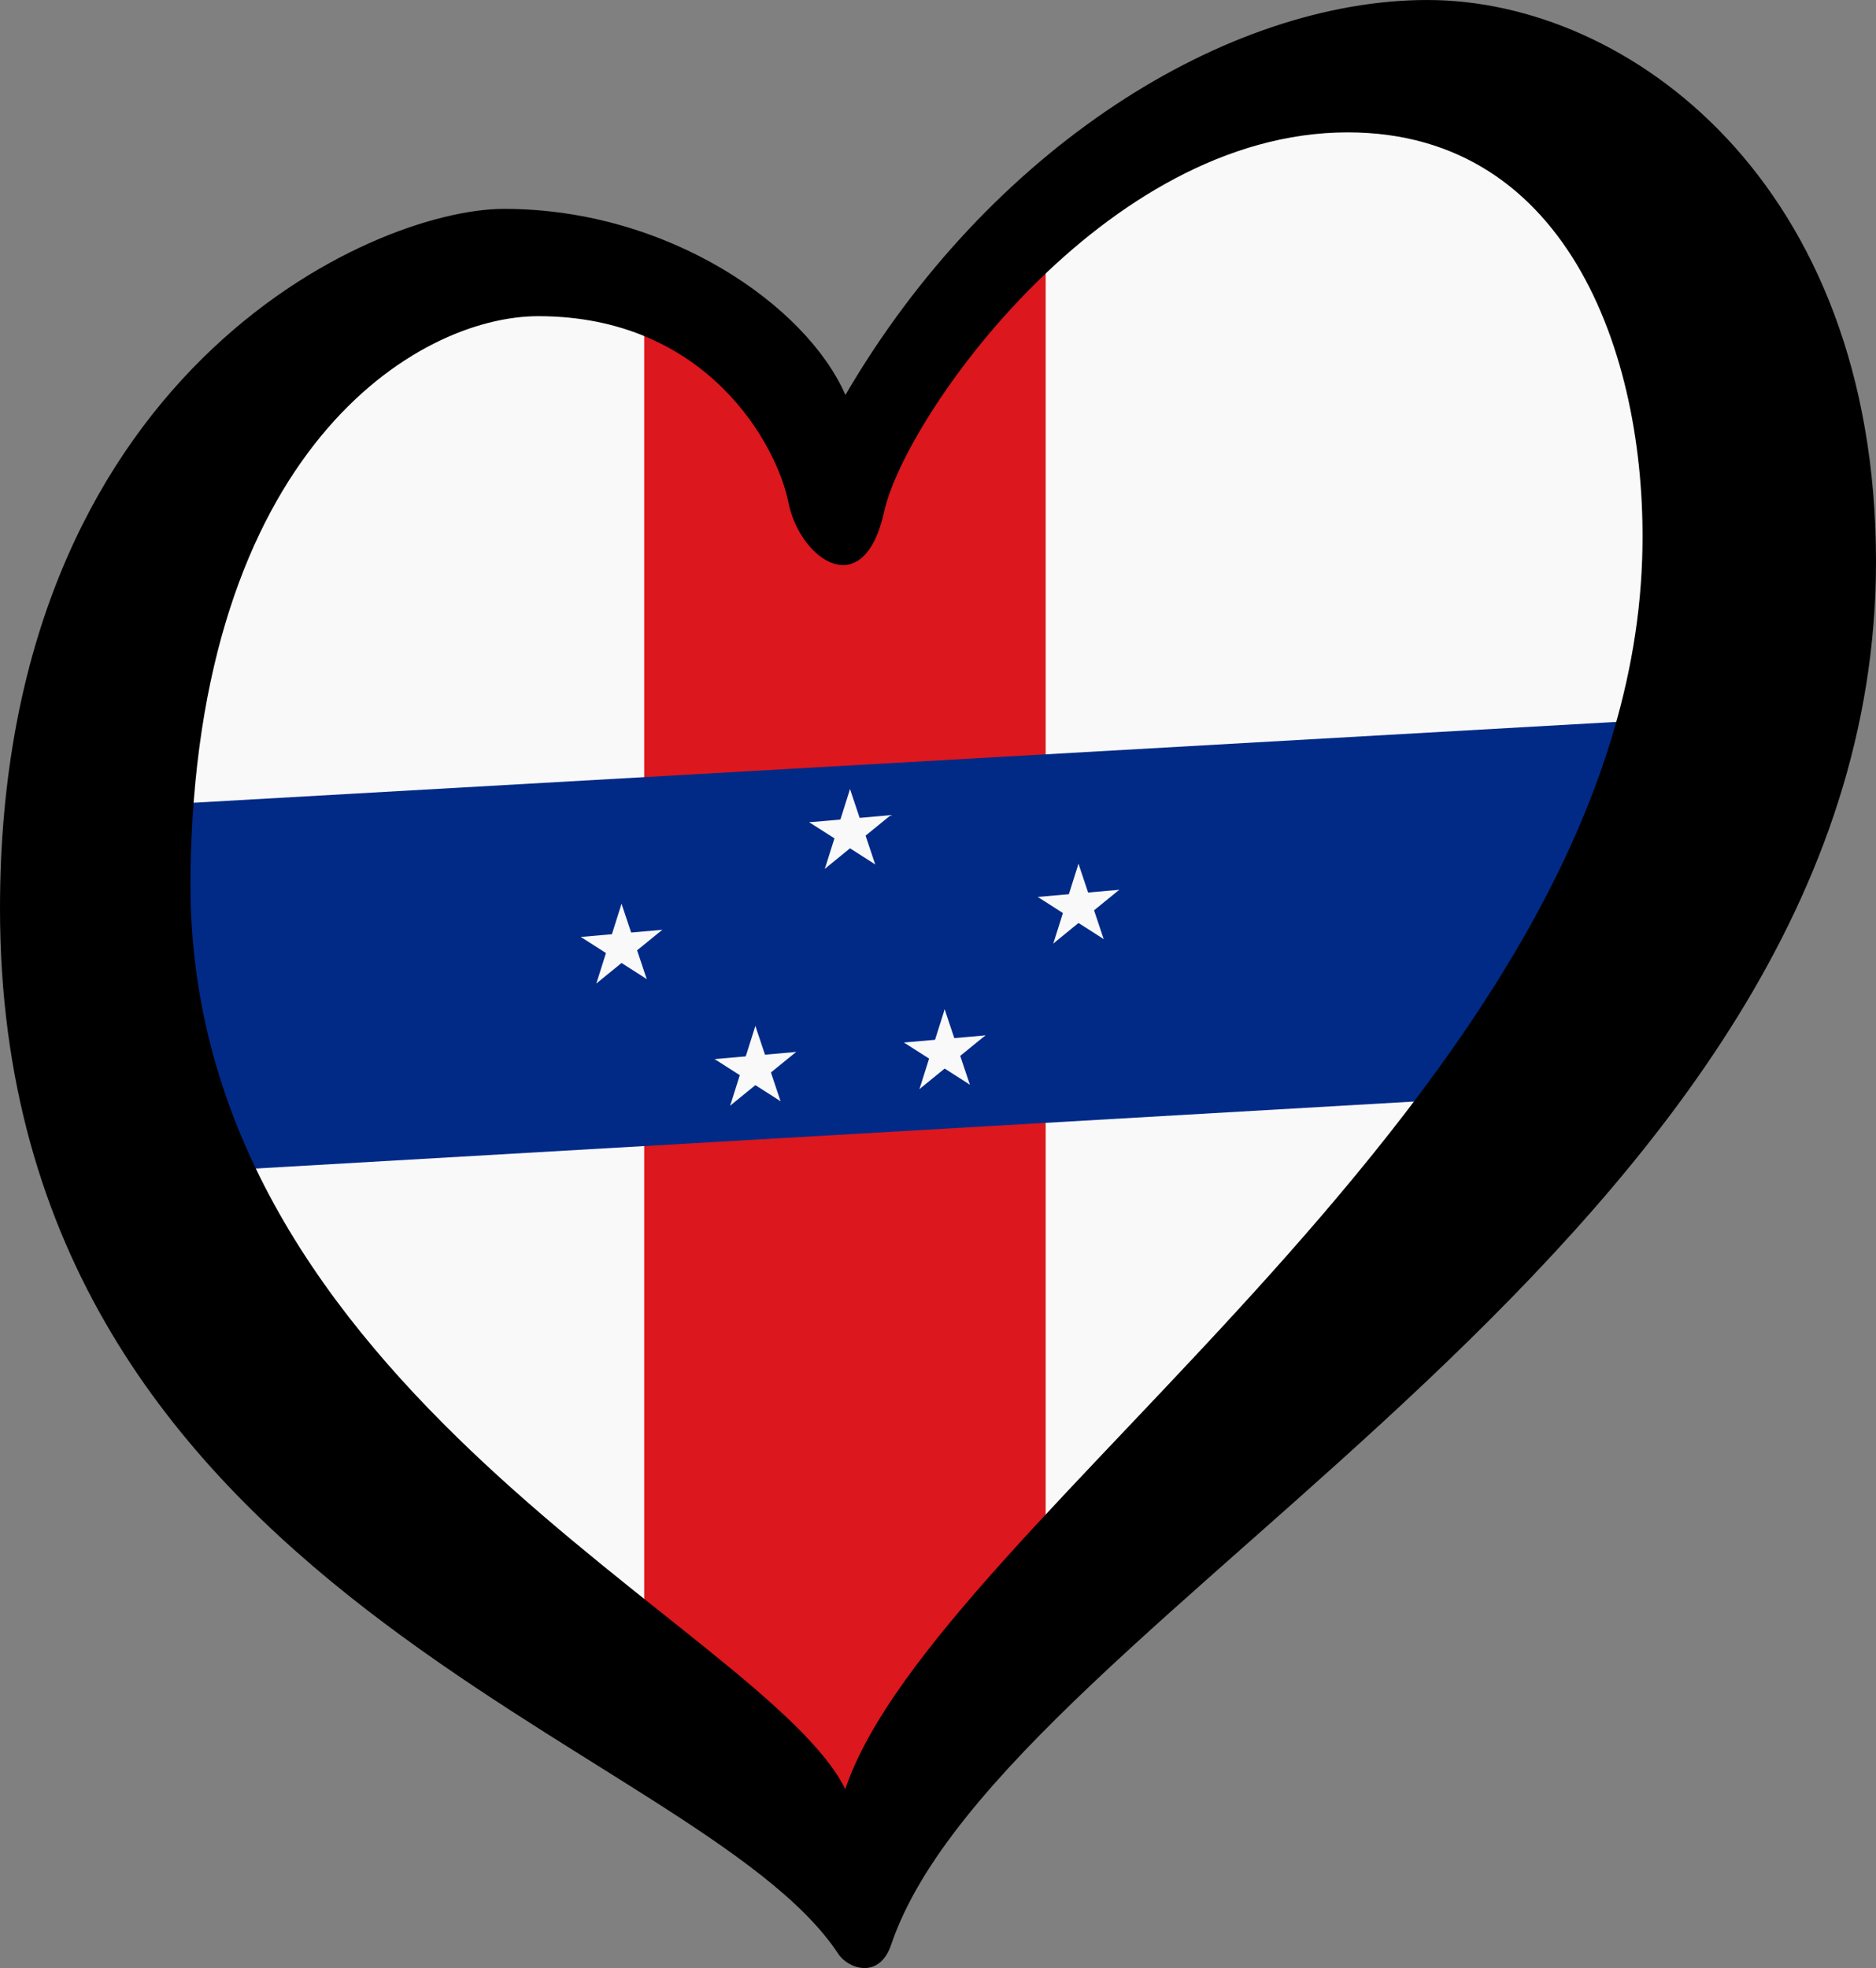 <?xml version="1.0" encoding="UTF-8" standalone="no"?>
<svg
   width="125.33"
   height="131.45"
   version="1.1"
   id="svg2521"
   xmlns:xlink="http://www.w3.org/1999/xlink"
   xmlns="http://www.w3.org/2000/svg"
   xmlns:svg="http://www.w3.org/2000/svg"
   xmlns:rdf="http://www.w3.org/1999/02/22-rdf-syntax-ns#"
   xmlns:cc="http://creativecommons.org/ns#"
   xmlns:dc="http://purl.org/dc/elements/1.1/">
  <rect width="100%" height="100%" fill="#808080" stroke="none"/>
  <defs
     id="defs2525" />
  <g
     id="g7843">
    <path
       d="M 8.332,44.912 8.086,77.92 32.95,106.517 55.844,124.208 76.523,102.213 107.294,69.487 119.111,28.327 97.201,2.672 75.537,9.737 65.198,19.504 56.09,30.886 48.704,20.947 32.949,16.663 16.455,25.738 Z"
       fill="#ffffff"
       fill-rule="evenodd"
       id="path2489"
       style="stroke-width:0.526;fill:#f9f9f9;fill-opacity:1" />
    <path
       d="M 43.038,20.991 56.447,32.718 69.857,12.832 V 103.591 L 56.447,123.477 43.038,110.73 Z"
       fill="#dc171d"
       stroke-width="0.43"
       id="path2491" />
    <path
       d="M 115.966,47.763 98.716,73.328 15.187,78.158 6.084,54.005 Z"
       fill="#012a87"
       stroke-width="0.43"
       id="path2493" />
    <g
       transform="matrix(1.908,-0.167,0,1.908,56.787,55.567)"
       id="g2519"
       style="fill:#f9f9f9;fill-opacity:1">
      <g
         id="a"
         transform="scale(1.5)"
         fill="#ffffff"
         style="fill:#f9f9f9;fill-opacity:1">
        <g
           id="b"
           style="fill:#f9f9f9;fill-opacity:1">
          <path
             id="c"
             transform="rotate(18,3.157,-0.5)"
             d="M 0,0 V 1 H 0.5 Z"
             style="fill:#f9f9f9;fill-opacity:1" />
          <use
             transform="scale(-1,1)"
             width="100%"
             height="100%"
             xlink:href="#c"
             id="use2500"
             x="0"
             y="0"
             style="fill:#f9f9f9;fill-opacity:1" />
        </g>
        <use
           transform="rotate(72)"
           width="100%"
           height="100%"
           xlink:href="#b"
           id="use2503"
           x="0"
           y="0"
           style="fill:#f9f9f9;fill-opacity:1" />
        <use
           transform="rotate(-72)"
           width="100%"
           height="100%"
           xlink:href="#b"
           id="use2505"
           x="0"
           y="0"
           style="fill:#f9f9f9;fill-opacity:1" />
        <use
           transform="rotate(144)"
           width="100%"
           height="100%"
           xlink:href="#b"
           id="use2507"
           x="0"
           y="0"
           style="fill:#f9f9f9;fill-opacity:1" />
        <use
           transform="rotate(-144)"
           width="100%"
           height="100%"
           xlink:href="#b"
           id="use2509"
           x="0"
           y="0"
           style="fill:#f9f9f9;fill-opacity:1" />
      </g>
      <g
         id="d"
         style="fill:#f9f9f9;fill-opacity:1">
        <use
           transform="translate(8,3.314)"
           width="100%"
           height="100%"
           xlink:href="#a"
           id="use2512"
           x="0"
           y="0"
           style="fill:#f9f9f9;fill-opacity:1" />
        <use
           transform="translate(3.314,8)"
           width="100%"
           height="100%"
           xlink:href="#a"
           id="use2514"
           x="0"
           y="0"
           style="fill:#f9f9f9;fill-opacity:1" />
      </g>
      <use
         transform="scale(-1,1)"
         width="100%"
         height="100%"
         xlink:href="#d"
         id="use2517"
         x="0"
         y="0"
         style="fill:#f9f9f9;fill-opacity:1" />
    </g>
  </g>
  <path
     d="m 12.724,58.554 c 0.318,-28.512 15.156,-37.436 23.237,-37.436 11.285,0 15.946,8.615 16.707,12.429 0.761,3.811 5.032,6.859 6.404,0.608 1.373,-6.251 14.649,-25.314 30.965,-25.314 14.943,0 20.118,15.41 19.67,28.517 C 108.485,73.039 62.519,101.516 56.47,119.499 51.082,108.608 12.345,92.865 12.725,58.553 Z M 95.375,0 C 81.956,0 66.086,9.911 56.48,26.381 53.888,20.432 44.653,13.951 33.675,13.951 24.829,13.951 0,25.006 0,60.689 0,106.739 46.592,116.198 56.009,130.51 c 0.647,0.984 2.732,1.728 3.527,-0.624 C 67.051,107.707 125.33,82.646 125.33,37.513 125.329,12.2 108.794,0.001 95.375,0.001 Z"
     stroke-width="0.53"
     id="path2497" />
</svg>
